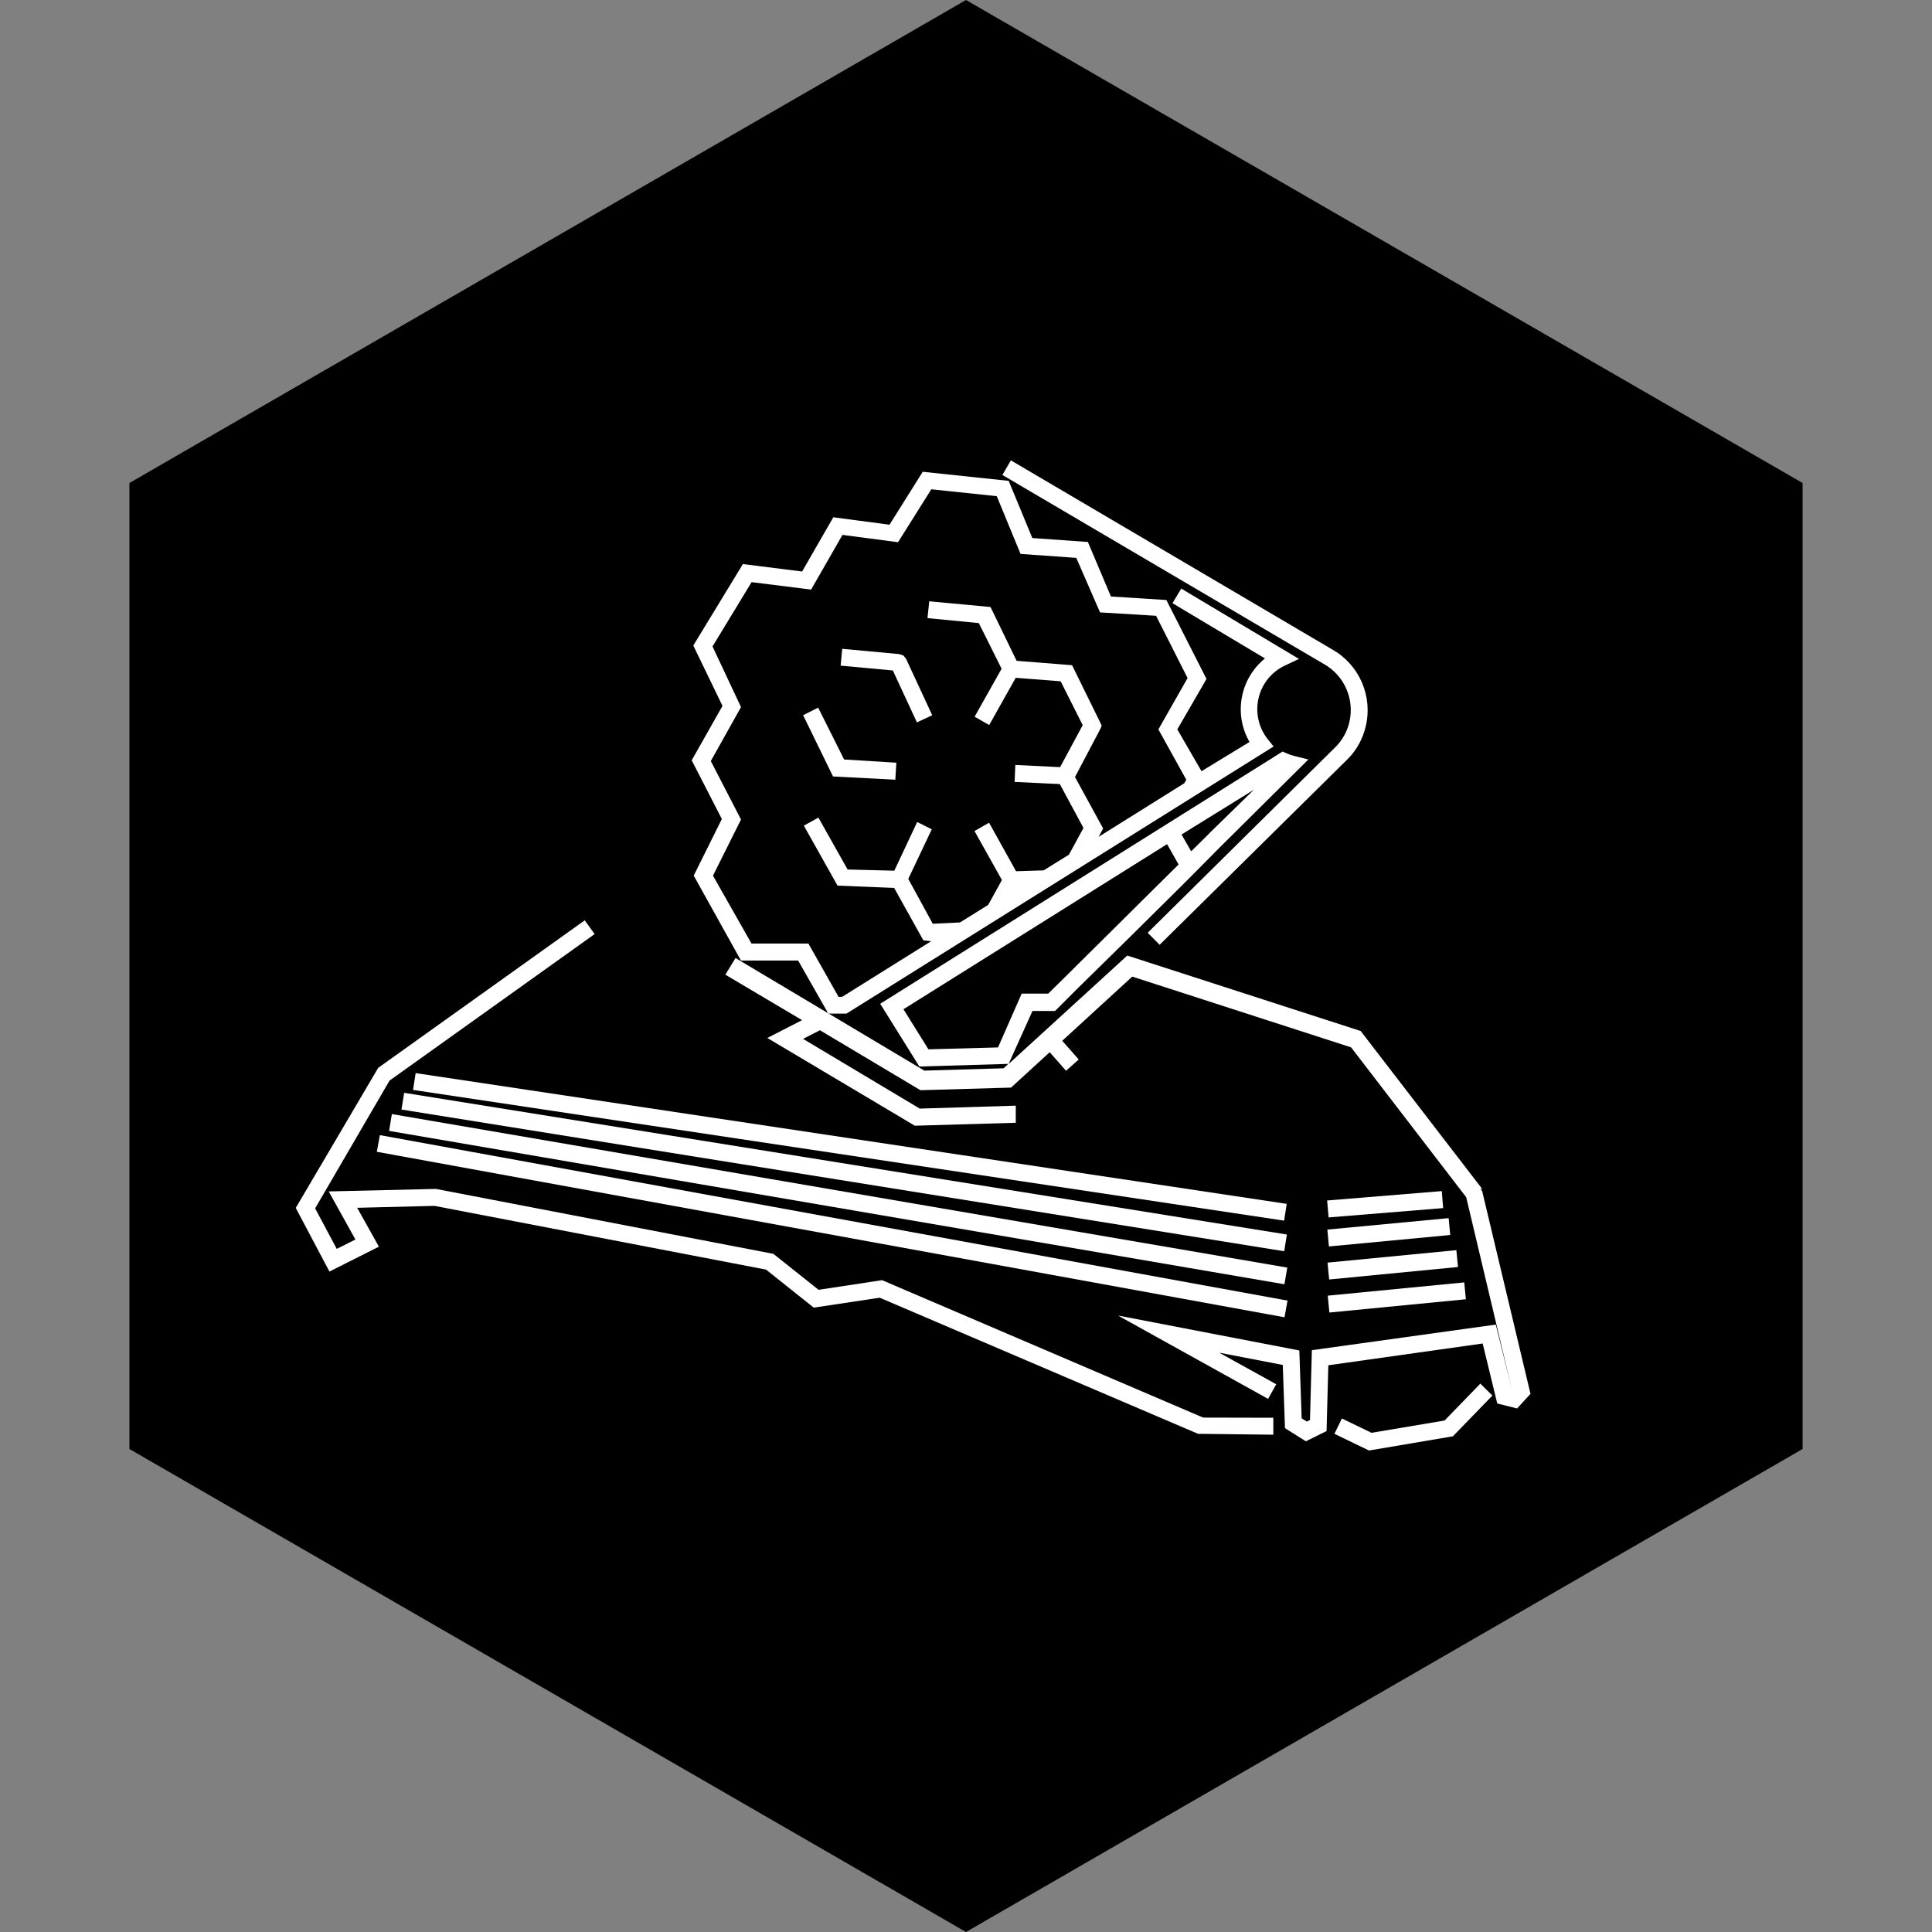 <svg width="512" height="512" viewBox="0 0 512 512" fill="none" xmlns="http://www.w3.org/2000/svg">
<rect x="0" y="0" width="512" height="512" fill="#808080" stroke="none"/>
<path d="M256 0L477.703 128V384L256 512L34.297 384V128L256 0Z" fill="black"/>
<g clip-path="url(#clip0_17_21)">
<path d="M242.993 191.439L247.048 189.541L240.13 174.621L239.439 173.725L238.311 173.341L223.201 171.944L222.775 176.402L236.609 177.681L242.993 191.439Z" fill="white"/>
<path d="M220.763 205.773L237.268 206.626L237.545 202.125L223.7 201.272L216.816 187.525L212.836 189.541L220.763 205.773Z" fill="white"/>
<path d="M191.298 217.046L183.839 232.041L196.363 254.555H211.516L219.518 268.622H224.317L337.516 197.828L335.932 195.855C333.527 192.794 332.643 188.795 333.537 185.009C334.399 181.265 336.92 178.108 340.379 176.445L344.242 174.621L313.042 155.979L310.723 159.85L335.228 174.493C328.62 179.858 326.875 189.232 331.132 196.623L318.415 204.376L311.999 193.295L319.735 179.932L309.105 159.008L294.409 158.08L288.301 143.629L273.575 142.583L267.307 127.429L244.536 125.029L235.724 139.053L220.837 137.08L212.569 151.457L196.874 149.484L183.732 171.07L191.468 187.067L183.307 201.486L191.309 217.067L191.298 217.046ZM188.819 171.326L199.183 154.272L214.953 156.245L223.264 141.752L237.99 143.693L246.802 129.668L264.157 131.492L270.457 146.796L285.227 147.841L291.526 162.292L306.37 163.188L314.723 179.697L306.987 193.295L314.372 206.626L313.872 207.554L291.143 221.771L292.346 219.563L284.886 205.923L291.537 193.295L291.962 192.325L291.537 191.397L284.109 176.285L269.414 175.122L262.498 160.863L246.26 159.349L245.79 163.807L259.4 165.129L265.434 177.223L258.284 189.936L262.146 192.143L269.18 179.623L281.086 180.551L286.929 192.175L280.938 203.299L269.074 202.723L268.881 207.213L280.863 207.789L287.132 219.414L283.269 226.506L276.575 230.655L269.265 230.889L262.114 218.027L258.251 220.235L265.519 233.214L261.88 239.805L254.421 244.455L247.195 244.807L240.704 232.916L246.929 219.776L243.066 217.835L237.001 230.74L224.626 230.431L216.89 216.673L213.027 218.806L221.955 234.697L236.959 235.315L244.695 249.19L246.78 249.425L223.157 264.185H222.232L214.229 250.043H199.151L188.946 232.062L196.374 217.185L188.372 201.689L196.374 187.387L188.84 171.347L188.819 171.326Z" fill="white"/>
<path d="M109.458 288.842L340.304 323.482L340.996 319.034L110.15 284.384L109.458 288.842Z" fill="white"/>
<path d="M107.106 289.607L106.397 294.041L340.326 331.594L341.035 327.161L107.106 289.607Z" fill="white"/>
<path d="M103.117 299.699L340.38 340.343L341.146 335.928L103.851 295.241L103.117 299.699Z" fill="white"/>
<path d="M100.668 300.818L99.866 305.235L340.406 349.091L341.209 344.673L100.668 300.818Z" fill="white"/>
<path d="M357.618 191.279C357.065 193.711 355.862 195.951 354.138 197.753L304.147 247.196L307.318 250.374L357.266 201.048C359.586 198.67 361.204 195.695 361.948 192.442C363.832 184.454 360.224 176.178 353.095 172.136L267.893 122L265.647 125.871L350.7 175.89C356.181 178.887 359.012 185.168 357.618 191.269V191.279Z" fill="white"/>
<path d="M233.756 339.255L216.933 341.815L204.951 332.281L115.758 315.121L115.524 315.078L87.113 315.74L94.189 328.484L89.241 330.969L83.516 320.228L103.234 286.369L157.588 247.537L154.96 243.9L100.223 282.997L78.376 320.112L87.304 336.973L100.414 330.382L94.657 320.08L115.141 319.568L203.015 336.46L215.656 346.539L233.129 343.905L317.49 379.975L337.442 380.209V375.719L318.842 375.676L233.756 339.255Z" fill="white"/>
<path d="M392.796 315.654L392.328 315.078H392.796L360.596 273.229L298.741 253.232L267.275 281.984L273.617 267.918H279.608L285.333 262.18L299.294 248.465L313.447 234.441L316.809 231.07L323.534 224.288L346.732 201.273L342.868 200.302C342.219 200.142 341.581 199.929 340.975 199.641L339.89 199.172L233.266 266.009L243.631 282.636L267.21 281.942L265.976 283.105L244.95 283.724L194.926 253.883L192.224 258.298L212.559 270.349L203.354 275.074L242.438 298.324L269.19 297.546V293.013L243.747 293.791L212.814 275.308L217.294 273.026L243.928 288.917L267.934 288.225L278.181 278.849L282.513 283.765L285.875 280.78L281.501 275.821L300.06 258.81L358.053 277.559L388.561 317.276L400.659 368.232L396.404 351.03L347.657 357.812L347.157 376.338L346.305 376.721L344.954 375.868L344.337 357.887L296.282 348.63L336.058 370.717L338.219 366.846L323.098 358.474L339.953 361.726L340.528 378.471L346.061 381.957L351.552 379.249L352.02 361.812L392.924 356.042L396.786 371.933L402.043 373.255L405.597 369.384L392.796 315.675V315.654ZM332.291 209.293L320.385 220.918L321.97 222.507L320.427 220.918L315.67 225.61L313.116 221.152L332.291 209.293ZM246.036 278.071L239.427 267.459L309.286 223.712L312.339 229.097L310.18 231.23L295.995 245.297L282.237 258.938L277.789 263.321H270.755L264.486 277.58L246.046 278.081L246.036 278.071Z" fill="white"/>
<path d="M382.827 376.454L363.46 379.708L355.607 375.91L353.638 379.975L362.8 384.4L385.029 380.635L395.511 369.832L392.298 366.685L382.827 376.454Z" fill="white"/>
<path d="M351.702 318.138L352.096 322.628L382.444 320.155L382.093 315.654L351.702 318.138Z" fill="white"/>
<path d="M383.903 322.819L351.761 325.852L352.181 330.324L384.324 327.288L383.903 322.819Z" fill="white"/>
<path d="M385.948 331.302L351.811 334.609L352.242 339.077L386.379 335.77L385.948 331.302Z" fill="white"/>
<path d="M388.038 339.85L351.868 343.365L352.301 347.835L388.47 344.318L388.038 339.85Z" fill="white"/>
</g>
<defs>
<clipPath id="clip0_17_21">
<rect width="328" height="262.4" fill="white" transform="translate(78 122)"/>
</clipPath>
</defs>
</svg>
